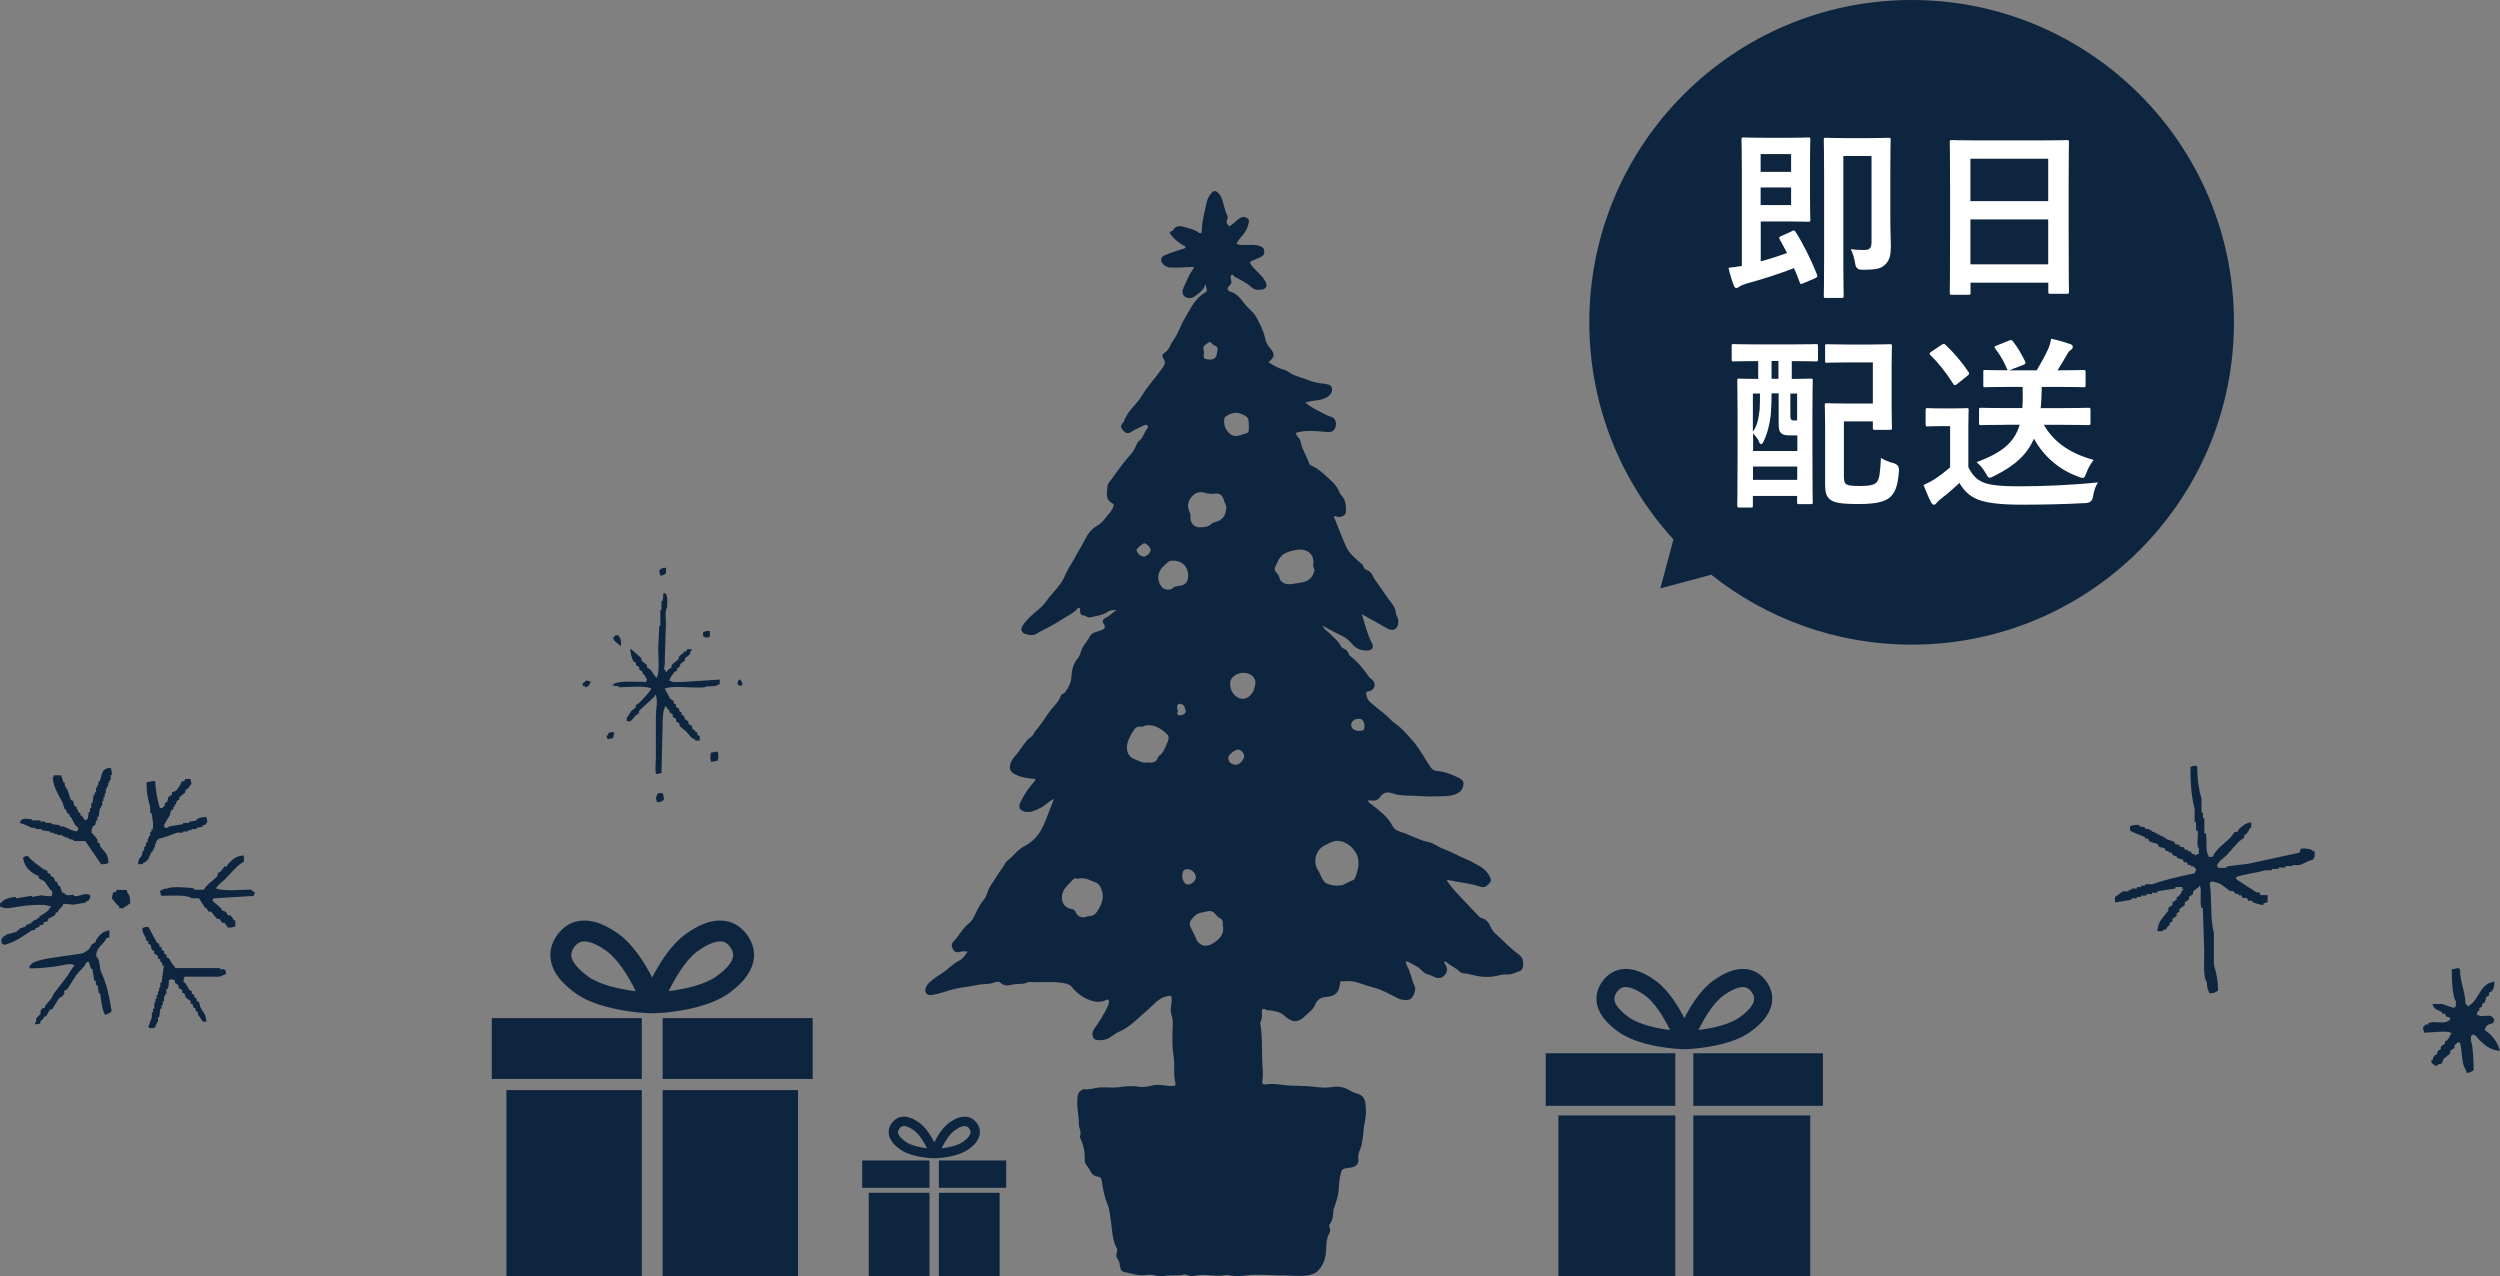 <?xml version="1.0" encoding="UTF-8"?><svg id="_レイヤー_2" xmlns="http://www.w3.org/2000/svg" viewBox="0 0 228.81 116.82"><rect x="0" y="0" width="228.81" height="116.82" fill="#808080" stroke="none"/><defs><style>.cls-1{fill:#fff;}.cls-2,.cls-3{fill:#0e2540;}.cls-3{fill-rule:evenodd;}</style></defs><g id="_テキスト"><g><g><path class="cls-3" d="M209.83,79.18h.63c.39-.13,.8-.42,1.26-.51,.08-.25-.02-.11,.13-.25v-.51h-.13c-.23-.24-.64-.27-1.13-.25-.04,.13-.08,.25-.13,.38-1.55,.34-3.11,.67-4.66,1.01-.67,.08-1.34,.17-2.02,.25v.13h-.76v-.13h-.13c.15-.53,.55-.68,.88-1.01,.38-.42,.76-.84,1.13-1.26,.17-.13,.34-.25,.5-.38v-.25h.13c.18-.22,.29-.3,.38-.63h.13v-.51c-.51,.06-.84,.35-1.13,.63-.04,.08-.08,.17-.13,.25h-.25l-.38,.51c-.56,.56-1.29,1-1.64,1.77h-.38v-.13c-.31-.34-.09-1.48-.25-2.02h-.13v-1.39h-.13v-.51h-.13v-1.26c-.24-.82-.4-1.84-.38-2.91-.14-.11-.02,.02-.13-.13-.3,.03-.31,.05-.5,.13,0,1.4,.07,2.68,.38,3.79v1.26h.13v.76h.13c.15,.53-.17,1.29,.13,1.64v.51h-.13c-.14,.14,0,.05-.25,.13v-.13h-.25c-.04-.08-.08-.17-.13-.25h-.25v-.13h-.25c-.04-.08-.08-.17-.13-.25h-.25l-.25-.25h-.25c-.04-.08-.08-.17-.13-.25-.25-.08-.5-.17-.76-.25v-.13h-.25v-.13h-.25v-.13h-.25v-.13h-.25v-.13h-.25v-.13h-.25v-.13h-.38v-.13c-.37-.15-.34,.06-.63-.25-.36,0-.54,.04-.76,.13v.38c.08,.15,1.15,.5,1.39,.63v.13h.25c.04,.08,.08,.17,.13,.25,.25,.08,.5,.17,.76,.25,.04,.08,.08,.17,.13,.25,.17,.04,.34,.08,.5,.13,.04,.08,.08,.17,.13,.25h.25v.13h.25c.04,.08,.08,.17,.13,.25,.13,.04,.25,.08,.38,.13v.13l.5,.13c.04,.08,.08,.17,.13,.25h.25c.04,.08,.08,.17,.13,.25h.25v.13h.25c.07,.05,.09,.17,.25,.25l-.13,.38c-1.34,.27-2.73,.61-3.91,1.01h-.63v.13h-.38v.13h-.38v.13h-.5v.13h-.25v.13h-.5c-.24,.1-.51,.38-.76,.51v.51c.5-.08,1.01-.17,1.51-.25v-.13h.5v-.13h.38v-.13h.5v-.13h.5v-.13h.5v-.13c.55-.08,1.09-.17,1.64-.25v-.13h.63v.13c.08,.16,.15-.05,.13,.13h-.13c-.09,.33-.2,.41-.38,.63h-.13v.25c-.13,.08-.25,.17-.38,.25v.25c-.13,.08-.25,.17-.38,.25v.25c-.39,.58-.97,.94-1.01,1.9h.5v-.13h.25c.08-.13,.17-.25,.25-.38h.13v-.25c.08-.04,.17-.08,.25-.13v-.25c.13-.08,.25-.17,.38-.25v-.25c.08-.04,.17-.08,.25-.13v-.25c.17-.13,.34-.25,.5-.38v-.25c.13-.08,.25-.17,.38-.25v-.25c.13-.08,.25-.17,.38-.25v-.25l.5-.38c.11-.14-.02-.02,.13-.13,.18,.51-.05,1.38,.13,2.02h.13c.04,1.35,.08,2.7,.13,4.04,0,.82-.12,2.36,.25,2.78,0,.57,.08,.69,.25,1.01,.54-.03,.43-.08,.76-.25,0-1.01-.16-1.63-.38-2.4v-2.91c-.36-1.27-.15-3.18-.38-4.55,.14-.11,.02,.02,.13-.13,.94,.08,1.17,.51,1.76,.88h.25l.25,.25h.25v.13h.25c.04,.08,.08,.17,.13,.25h.38c.04,.08,.08,.17,.13,.25h.38v.13c.1,.05,.9,.31,1.01,.25v-.13c.13-.04,.25-.08,.38-.13v-.63h-.63c-.04-.08-.08-.17-.13-.25h-.25c-.59-.38-1.18-.76-1.76-1.14-.14-.14-.05,0-.13-.25,.74-.31,1.85-.38,2.65-.63h.63v-.13h.63v-.13h.63v-.13h.63v-.13Z"/><path class="cls-3" d="M224.15,93.38c-.46,.42-1.26,.01-1.89,.25v.13h-.25c-.06,.03-.1,.18-.25,.25,.03,.3,.05,.31,.13,.51,.6-.02,2.16-.21,2.39,0,.08,.16,.15-.05,.13,.13h-.13c-.09,.33-.2,.41-.38,.63h-.13v.25c-.13,.08-.25,.17-.38,.25v.25c-.08,.04-.17,.08-.25,.13-.04,.13-.08,.25-.13,.38h-.13c-.15,.19-.18,.22-.25,.51h-.13c.08,.3,.04,.24,.25,.38,.14,.14,0,.05,.25,.13,.21-.24,.32-.12,.5-.25,.04-.13,.08-.25,.13-.38,.21-.17,.42-.34,.63-.51v-.25c.13-.08,.25-.17,.38-.25v-.25c.05-.08,.17-.09,.25-.25h.25c.22,.59,.13,1.99,.5,2.4,.04,.13,.08,.25,.13,.38,.41-.05,.37-.11,.63-.25,0-.51-.07-2.46-.25-2.65v-.51h.13v-.13c.45,.13,.36,.24,.63,.51,.46,.46,1.03,.97,1.89,1.01-.16-.77-.79-1.55-1.39-1.9,.1-.42,.32-.55,.76-.63l.13-.38c-.09-.05-.25-.25-.25-.25-.42-.19-.96,.13-1.26-.13h-.13c.04-.13,.08-.25,.13-.38h.13v-.25c.08-.04,.17-.08,.25-.13v-.25c.08-.04,.17-.08,.25-.13l.13-.51c.08-.04,.17-.08,.25-.13v-.25c.08-.04,.17-.08,.25-.13,.19-.23,.24-.46,.25-.88-1.33,.14-1.37,1.59-2.27,2.15-.11,.14,.02,.02-.13,.13-.1-.16-.09-.15-.25-.25-.03-1.28-.5-1.9-.5-3.16-.14-.11-.02,.02-.13-.13-.21,.04-.42,.08-.63,.13,0,.79,.06,2.55,.38,2.91v.51h-.13v.13c-.38-.13-.76-.25-1.13-.38h-.88c.14,.53,.47,.51,.88,.76v.13h.25c.04,.08,.08,.17,.13,.25,.13,.04,.25,.08,.38,.13-.08,.25,.02,.11-.13,.25Z"/></g><g><path class="cls-2" d="M174.96,0c-16.29,0-29.5,13.21-29.5,29.5,0,7.65,2.92,14.63,7.7,19.87l-1.2,4.48,4.66-1.25c5.04,4,11.41,6.4,18.34,6.4,16.29,0,29.5-13.21,29.5-29.5S191.26,0,174.96,0Z"/><g><path class="cls-1" d="M163.98,21.15c.19-.08,.25-.08,.36,.07,.71,1.12,1.43,2.57,1.96,3.91,.07,.17,.03,.24-.19,.34l-1.07,.46c-.22,.1-.25,.1-.32-.08-.15-.44-.34-.88-.53-1.31-1.31,.51-2.82,1-4.4,1.43-.27,.08-.46,.17-.61,.27-.08,.07-.15,.12-.27,.12-.1,0-.15-.07-.22-.22-.14-.36-.37-1.05-.49-1.63,.43-.05,.82-.1,1.22-.17V15.59c0-1.78-.03-2.7-.03-2.82,0-.17,.02-.19,.2-.19,.1,0,.71,.03,1.95,.03h2.28c1.09,0,1.58-.03,1.68-.03,.17,0,.19,.02,.19,.19,0,.1-.03,.71-.03,1.96v3.42c0,1.26,.03,1.85,.03,1.96,0,.17-.02,.19-.19,.19-.1,0-.59-.03-1.68-.03h-2.67v3.65c.82-.22,1.63-.48,2.41-.76-.22-.44-.46-.85-.68-1.26-.08-.15-.07-.2,.14-.29l.97-.44Zm-2.84-7.05v1.63h2.79v-1.63h-2.79Zm2.79,3.06h-2.79v1.61h2.79v-1.61Zm9.08,2.7c0,1.41,.05,2.14,.05,2.67,0,.73-.1,1.24-.44,1.6-.41,.43-.73,.56-2.23,.56q-.51,0-.59-.53c-.08-.53-.25-1.07-.41-1.36,.44,.07,.8,.08,1.22,.08,.49,0,.68-.15,.68-.73v-7.87h-2.58v9.84c0,1.89,.03,2.86,.03,2.96,0,.17-.05,.19-.19,.19h-1.44c-.17,0-.19-.02-.19-.19,0-.12,.03-1.19,.03-3.38v-7.48c0-2.19-.03-3.3-.03-3.42,0-.17,.02-.19,.19-.19,.12,0,.54,.03,1.82,.03h2.12c1.26,0,1.7-.03,1.8-.03,.17,0,.19,.02,.19,.19,0,.1-.03,1-.03,2.74v4.32Z"/><path class="cls-1" d="M178.64,26.98c-.17,0-.19-.02-.19-.19,0-.12,.03-1.12,.03-6.05v-3.28c0-3.3-.03-4.33-.03-4.44,0-.19,.02-.2,.19-.2,.12,0,.7,.03,2.35,.03h5.83c1.65,0,2.24-.03,2.35-.03,.17,0,.19,.02,.19,.2,0,.1-.03,1.14-.03,3.93v3.77c0,4.88,.03,5.88,.03,5.98,0,.17-.02,.19-.19,.19h-1.51c-.17,0-.19-.02-.19-.19v-.83h-7.12v.92c0,.17-.02,.19-.19,.19h-1.51Zm1.7-8.57h7.12v-3.88h-7.12v3.88Zm7.12,5.78v-4.11h-7.12v4.11h7.12Z"/><path class="cls-1" d="M160.73,33.05c-1.48,0-1.97,.03-2.07,.03-.15,0-.17-.02-.17-.19v-1.21c0-.17,.02-.19,.17-.19,.1,0,.59,.03,2.07,.03h3.4c1.46,0,1.97-.03,2.07-.03,.17,0,.19,.02,.19,.19v1.21c0,.17-.02,.19-.19,.19-.1,0-.61-.03-2.07-.03h-.14v1.63c1.19,0,1.62-.03,1.73-.03,.17,0,.19,.02,.19,.17,0,.1-.03,.88-.03,3.21v3.16c0,3.89,.03,4.66,.03,4.76,0,.17-.02,.19-.19,.19h-1.04c-.19,0-.2-.02-.2-.19v-.56h-4.05v.87c0,.17-.02,.19-.17,.19h-1.07c-.17,0-.19-.02-.19-.19,0-.12,.03-.88,.03-4.88v-2.89c0-2.77-.03-3.57-.03-3.67,0-.15,.02-.17,.19-.17,.08,0,.54,.03,1.73,.03v-1.63h-.2Zm1.41,2.97c0,.63-.02,1.34-.07,1.9-.1,.92-.32,1.82-.71,2.58-.05,.1-.12,.15-.17,.15-.07,0-.14-.07-.2-.22-.12-.29-.34-.58-.54-.75v1.6h4.05v-1.43h-.63c-.48,0-.68-.05-.83-.19-.2-.17-.25-.39-.25-.97v-2.69h-.63Zm-1.7,3.48c.37-.56,.49-.99,.61-2.02,.03-.41,.03-.95,.03-1.46h-.65v3.48Zm4.05,4.42v-1.22h-4.05v1.22h4.05Zm-1.72-9.25v-1.63h-.63v1.63h.63Zm1.09,1.34v1.77c0,.39,0,.49,.05,.58,.05,.1,.15,.12,.32,.12h.25v-2.46h-.63Zm3.18-4.32c0-.17,.02-.19,.19-.19,.1,0,.51,.03,1.77,.03h2.18c1.26,0,1.68-.03,1.78-.03,.19,0,.2,.02,.2,.19,0,.1-.03,.61-.03,1.82v3.82c0,1.21,.03,1.72,.03,1.82,0,.17-.02,.19-.2,.19h-1.36c-.17,0-.19-.02-.19-.19v-.58h-2.65v4.93c0,.39,.02,.63,.15,.76,.17,.17,.51,.22,1.27,.22,.82,0,1.33-.07,1.58-.34,.25-.29,.32-.85,.39-2.23,.32,.2,.73,.37,1.16,.48q.53,.15,.49,.68c-.1,1.55-.42,2.07-.83,2.45-.44,.39-1.26,.61-2.86,.61s-2.29-.12-2.65-.44c-.31-.29-.42-.61-.42-1.36v-5.29c0-1.22-.03-1.84-.03-1.94,0-.19,.02-.2,.2-.2,.1,0,.59,.03,1.62,.03h2.58v-3.76h-2.41c-1.26,0-1.67,.03-1.77,.03-.17,0-.19-.02-.19-.17v-1.36Z"/><path class="cls-1" d="M180.15,42.76c.36,.7,.71,1.12,1.41,1.41,.6,.24,1.67,.34,3.15,.34,2.19,0,4.78-.1,7.31-.36-.24,.34-.39,.83-.46,1.31q-.08,.54-.63,.58c-2.16,.12-4.18,.15-5.95,.15s-3.16-.14-3.98-.48c-.78-.32-1.24-.8-1.67-1.51-.53,.51-1.12,1.02-1.75,1.5-.17,.14-.27,.24-.34,.34-.08,.12-.15,.15-.25,.15-.07,0-.17-.07-.24-.2-.24-.44-.46-.99-.7-1.6,.42-.2,.68-.32,1-.53,.49-.31,.99-.7,1.43-1.09v-3.77h-.8c-.92,0-1.16,.03-1.24,.03-.19,0-.2-.02-.2-.2v-1.29c0-.17,.02-.19,.2-.19,.08,0,.32,.03,1.24,.03h1.04c.9,0,1.17-.03,1.27-.03,.17,0,.19,.02,.19,.19,0,.1-.03,.58-.03,1.61v3.6Zm-2.46-11.19c.17-.12,.22-.14,.36-.02,.75,.7,1.48,1.55,2.12,2.5,.08,.14,.08,.2-.1,.34l-.95,.76c-.1,.07-.15,.1-.2,.1-.07,0-.1-.03-.15-.12-.65-1.02-1.36-1.92-2.09-2.63-.12-.14-.1-.19,.08-.31l.94-.63Zm5.92,7.31c-1.65,0-2.19,.03-2.29,.03-.17,0-.19-.02-.19-.19v-1.21c0-.17,.02-.19,.19-.19,.1,0,.65,.03,2.29,.03h1.48c.05-.56,.05-1.21,.03-1.94h-1.19c-1.58,0-2.14,.03-2.24,.03-.17,0-.17-.02-.17-.19v-1.19c0-.19,0-.2,.17-.2,.1,0,.61,.03,2.06,.03-.36-.82-.65-1.36-1.14-1.99-.12-.15-.07-.2,.12-.27l1.14-.46c.22-.08,.24-.08,.36,.07,.46,.59,.76,1.12,1.12,1.84,.07,.17,.03,.24-.19,.32l-1.27,.49h2.52c.42-.71,.78-1.36,1.04-1.94,.12-.25,.2-.54,.29-.95,.65,.14,1.21,.31,1.75,.49,.14,.05,.22,.14,.22,.24,0,.14-.07,.22-.2,.31-.15,.1-.24,.24-.32,.39-.31,.54-.58,1-.88,1.46h.14c1.6,0,2.14-.03,2.24-.03,.17,0,.19,.02,.19,.2v1.19c0,.17-.02,.19-.19,.19-.1,0-.65-.03-2.24-.03h-1.58c-.02,.71-.03,1.36-.1,1.94h2.06c1.65,0,2.21-.03,2.31-.03,.17,0,.19,.02,.19,.19v1.21c0,.17-.02,.19-.19,.19-.1,0-.66-.03-2.31-.03h-1.77c.82,1.43,2.21,2.58,4.56,3.21-.22,.29-.48,.68-.66,1.17-.12,.34-.19,.48-.34,.48-.08,0-.2-.03-.37-.1-1.94-.7-3.26-1.99-4.1-3.49-.63,1.46-1.75,2.48-3.65,3.42-.2,.1-.31,.15-.41,.15-.14,0-.19-.14-.36-.43-.24-.42-.53-.73-.82-.99,2.24-.85,3.43-1.72,3.94-3.43h-1.21Z"/></g></g><g><g><rect class="cls-2" x="142.63" y="102.09" width="10.7" height="14.73"/><rect class="cls-2" x="154.98" y="102.09" width="10.7" height="14.73"/><polygon class="cls-2" points="141.47 101.21 141.75 101.21 142.19 101.21 142.63 101.21 153.33 101.21 153.33 98.8 153.33 98.36 153.33 97.92 153.33 96.4 141.47 96.4 141.47 101.21"/><polygon class="cls-2" points="154.98 96.4 154.98 97.92 154.98 98.36 154.98 98.8 154.98 101.21 165.68 101.21 166.12 101.21 166.56 101.21 166.84 101.21 166.84 96.4 154.98 96.4"/><path class="cls-2" d="M155.22,95.96c.67-.07,1.58-.19,2.51-.44,.87-.23,1.76-.57,2.45-1.07,1.05-.75,1.68-1.51,1.92-2.33,.23-.78,.08-1.57-.43-2.29-.54-.75-1.28-1.15-2.15-1.15-.82,0-1.7,.35-2.7,1.06-1.15,.82-2.07,2.28-2.66,3.44-.6-1.16-1.51-2.62-2.66-3.44-1-.71-1.88-1.06-2.7-1.06-.87,0-1.61,.4-2.15,1.15-.51,.71-.66,1.51-.43,2.29,.24,.82,.87,1.58,1.92,2.33,.69,.49,1.58,.83,2.45,1.07,.92,.24,1.83,.37,2.51,.44,.09,0,.16,.01,.24,.02,.46,.04,.77,.05,.81,.05h.03s.35,0,.81-.05c.08,0,.16-.01,.24-.02Zm2.55-4.87c.87-.62,1.43-.75,1.74-.75,.22,0,.52,.05,.81,.46,.28,.39,.24,.68,.19,.86-.09,.3-.39,.8-1.29,1.45-.95,.68-2.55,1.01-3.77,1.16,.54-1.1,1.37-2.51,2.32-3.18Zm-8.69,2.02c-.91-.65-1.2-1.15-1.29-1.45-.05-.18-.09-.47,.19-.86,.29-.41,.58-.46,.81-.46,.31,0,.87,.13,1.74,.75,.95,.68,1.78,2.08,2.32,3.18-1.22-.15-2.82-.49-3.76-1.16Z"/></g><g><rect class="cls-2" x="46.35" y="99.77" width="12.39" height="17.06"/><rect class="cls-2" x="60.65" y="99.77" width="12.39" height="17.06"/><polygon class="cls-2" points="45.01 98.75 45.33 98.75 45.84 98.75 46.35 98.75 58.74 98.75 58.74 95.96 58.74 95.45 58.74 94.94 58.74 93.18 45.01 93.18 45.01 98.75"/><polygon class="cls-2" points="60.65 93.18 60.65 94.94 60.65 95.45 60.65 95.96 60.65 98.75 73.04 98.75 73.55 98.75 74.06 98.75 74.38 98.75 74.38 93.18 60.65 93.18"/><path class="cls-2" d="M60.93,92.67c.78-.08,1.83-.22,2.9-.51,1.01-.27,2.03-.66,2.84-1.23,1.22-.87,1.94-1.75,2.22-2.7,.27-.91,.09-1.82-.5-2.65-.62-.87-1.48-1.33-2.49-1.33-.95,0-1.97,.4-3.13,1.23-1.33,.95-2.39,2.64-3.08,3.98-.69-1.34-1.75-3.03-3.08-3.98-1.16-.83-2.18-1.23-3.13-1.23-1,0-1.86,.46-2.49,1.33-.59,.83-.76,1.74-.5,2.65,.28,.95,1,1.83,2.22,2.7,.8,.57,1.83,.96,2.84,1.23,1.07,.28,2.12,.43,2.9,.51,.1,0,.19,.02,.28,.02,.53,.04,.89,.05,.94,.05h.04s.41-.01,.94-.05c.09,0,.18-.01,.28-.02Zm2.96-5.64c1.01-.72,1.65-.87,2.02-.87,.26,0,.6,.06,.93,.53,.32,.46,.28,.79,.22,1-.1,.35-.45,.93-1.5,1.68-1.1,.78-2.95,1.17-4.36,1.34,.62-1.27,1.59-2.9,2.69-3.69Zm-10.06,2.34c-1.05-.75-1.39-1.33-1.5-1.68-.06-.21-.11-.54,.22-1,.34-.47,.68-.53,.93-.53,.36,0,1.01,.15,2.02,.87,1.09,.78,2.06,2.41,2.69,3.69-1.41-.17-3.26-.56-4.36-1.34Z"/></g><g><rect class="cls-2" x="79.51" y="109.17" width="5.56" height="7.65"/><rect class="cls-2" x="85.93" y="109.17" width="5.56" height="7.65"/><polygon class="cls-2" points="78.91 108.71 79.06 108.71 79.28 108.71 79.51 108.71 85.07 108.71 85.07 107.46 85.07 107.23 85.07 107 85.07 106.21 78.91 106.21 78.91 108.71"/><polygon class="cls-2" points="85.93 106.21 85.93 107 85.93 107.23 85.93 107.46 85.93 108.71 91.49 108.71 91.72 108.71 91.95 108.71 92.09 108.71 92.09 106.21 85.93 106.21"/><path class="cls-2" d="M86.06,105.98c.35-.03,.82-.1,1.3-.23,.45-.12,.91-.3,1.27-.55,.55-.39,.87-.79,1-1.21,.12-.41,.04-.82-.22-1.19-.28-.39-.67-.6-1.12-.6-.43,0-.88,.18-1.4,.55-.6,.43-1.07,1.18-1.38,1.79-.31-.6-.78-1.36-1.38-1.79-.52-.37-.98-.55-1.4-.55-.45,0-.84,.21-1.12,.6-.27,.37-.34,.78-.22,1.19,.12,.42,.45,.82,1,1.21,.36,.26,.82,.43,1.27,.55,.48,.13,.95,.19,1.3,.23,.05,0,.09,0,.13,.01,.24,.02,.4,.02,.42,.02h.02s.18,0,.42-.02c.04,0,.08,0,.13-.01Zm1.33-2.53c.45-.32,.74-.39,.9-.39,.12,0,.27,.03,.42,.24,.15,.2,.13,.35,.1,.45-.05,.16-.2,.42-.67,.75-.49,.35-1.32,.53-1.96,.6,.28-.57,.71-1.3,1.21-1.65Zm-4.51,1.05c-.47-.34-.63-.6-.67-.75-.03-.09-.05-.24,.1-.45,.15-.21,.3-.24,.42-.24,.16,0,.45,.07,.91,.39,.49,.35,.93,1.08,1.21,1.65-.63-.08-1.46-.25-1.96-.6Z"/></g><path class="cls-2" d="M88.51,87.08c-.26-.02-.46-.02-.66,.04-.24,.08-.47,.03-.61-.2-.15-.24-.2-.52,.02-.74,.52-.53,.83-1.22,1.44-1.69,.34-.25,.5-.74,.71-1.14,.17-.32,.35-.67,.57-.92,.24-.27,.33-.56,.43-.86,.16-.46,.48-.81,.71-1.21,.25-.44,.58-.83,.84-1.26,.05-.08,.08-.17,.14-.23,.59-.47,1.03-1.11,1.73-1.47,.8-.41,1.34-1.1,1.7-1.92,.32-.74,.6-1.51,.93-2.36-.49,.21-.75,.58-1.13,.77-.49,.25-.98,.53-1.55,.39-.5-.12-.6-.44-.37-.9,.32-.64,.71-1.23,1.18-1.77,.08-.09,.19-.18,.17-.32-.7-.06-1.4-.12-2.02-.52-.34-.22-.35-.52-.27-.84,.09-.35,.31-.62,.56-.89,.26-.27,.43-.62,.68-.92,.2-.23,.35-.5,.63-.66,.25-.14,.3-.44,.47-.63,.54-.58,.91-1.28,1.4-1.9,.31-.38,.72-.73,.87-1.24,.06-.2,.32-.19,.43-.36,.27-.4,.51-.82,.54-1.31,.04-.65,.15-1.25,.59-1.77,.13-.16,.23-.4,.29-.61,.15-.55,.58-.92,.82-1.41,.17-.36,.61-.38,.94-.51,.33-.13,.6-.21,.31-.65-.14-.21-.05-.43,.2-.53,.36-.14,.58-.46,.97-.69-.39-.07-.67,.05-.89,.2-.46,.3-.98,.31-1.48,.45-.25,.07-.41-.17-.65-.18-.33-.02-.28-.3-.3-.52,0-.06,0-.14-.07-.16-.07-.02-.13,0-.17,.06-.33,.4-.81,.61-1.23,.88-.48,.31-.98,.59-1.48,.87-.32,.18-.66,.3-.96,.51-.34,.24-.74,.18-1.1,.06-.35-.12-.46-.42-.26-.73,.19-.31,.43-.57,.7-.84,.47-.47,1.06-.82,1.45-1.39,.31-.46,.71-.85,1.06-1.29,.29-.36,.55-.75,.73-1.19,.23-.56,.6-1.05,.88-1.58,.31-.6,.68-1.16,.98-1.76,.25-.5,.62-.9,1.08-1.15,.39-.21,.6-.54,.84-.84,.22-.27,.49-.52,.59-.88,.03-.09,.11-.21-.02-.27-.76-.35-.55-1.04-.51-1.62,.02-.26,.31-.52,.48-.77,.3-.43,.62-.86,.93-1.27,.42-.57,1.01-1.05,1.25-1.75,.03-.09,.07-.21,.15-.26,.43-.3,.52-.82,.82-1.2,.06-.08,.14-.17,.04-.27-.08-.09-.19-.1-.28-.06-.41,.2-.83,.38-1.2,.62-.33,.21-.54,.12-.76-.12-.21-.23-.28-.46-.02-.7,.03-.03,.07-.05,.08-.08,.3-1.01,1.2-1.6,1.7-2.46,.46-.8,1.1-1.45,1.62-2.19,.29-.41,.67-.71,.26-1.25-.09-.12-.02-.34,.12-.41,.47-.27,.56-.8,.85-1.19,.43-.58,.63-1.3,1-1.92,.53-.89,.94-1.88,1.92-2.44,.28-.16,.03-.51,.01-.79-.12,.58-.58,.83-.98,1.15-.25,.2-.66,.22-.92,.02-.24-.18-.25-.51-.1-.84,.18-.4,.37-.79,.55-1.18,.11-.24,.34-.41,.39-.69-.74,0-1.47,.1-2.2,.05-.33-.02-.74-.31-.79-.62-.06-.39,.29-.49,.54-.59,.46-.19,.93-.32,1.4-.48,.1-.04,.26-.03,.27-.17,.01-.12-.14-.14-.22-.18-.43-.24-.78-.56-1.09-.94-.12-.16-.19-.29,.08-.36,.02,0,.06,0,.07-.02,.3-.6,.83-.42,1.25-.29,.35,.11,.74,.18,1.04,.4,.24,.17,.36,.2,.37-.15,.01-.88,.28-1.72,.45-2.57,.06-.3,.23-.59,.43-.84,.2-.25,.4-.23,.61-.03,.39,.38,.44,.91,.6,1.39,.07,.2,.09,.42,.21,.61,.11,.17,.08,.36,0,.55-.09,.2,.07,.36,.17,.47,.1,.11,.21-.07,.31-.13,.28-.16,.46-.44,.75-.59,.26-.13,.5-.11,.7,.09,.19,.19,.05,.38,0,.6-.15,.68-.74,1.06-1.05,1.66,.22,.16,.5,.13,.77,.13,.45,0,.9-.06,1.35,.09,.24,.08,.41,.2,.42,.47,.02,.28-.11,.46-.36,.56-.27,.11-.54,.23-.81,.35-.16,.07-.17,.13-.05,.31,.38,.57,.99,.94,1.32,1.56,.21,.4,.13,.66-.33,.74-.37,.06-.67,.05-1-.26-.38-.36-.9-.58-1.37-.86-.02-.01-.04-.03-.07-.03-.13-.03-.18-.3-.32-.19-.14,.1-.08,.31-.04,.47,.06,.23,0,.39-.18,.54-.25,.21-.14,.44,.08,.51,.59,.17,.94,.61,1.27,1.05,.35,.47,.85,.79,1.14,1.31,.33,.61,.64,1.21,.79,1.89,.07,.32,.19,.62,.4,.86,.53,.61,.53,.84-.09,1.36,.45,.29,.92,.56,1.42,.69,.28,.07,.47,.25,.69,.37,.55,.29,1.15,.41,1.72,.64,.43,.18,.93,.23,1.4,.29,.28,.04,.51,.09,.58,.39,.08,.33-.14,.61-.37,.77-.62,.44-1.37,.28-2.06,.55,.43,.34,.87,.61,1.34,.83,.33,.16,.63,.37,1,.46,.39,.1,.54,.5,.42,.93-.12,.39-.38,.51-.8,.47-.89-.09-1.79-.19-2.68,.03-.25,.06-.1,.19-.06,.28,.1,.19,.3,.3,.34,.54,.12,.71,.54,1.31,.77,1.98,.04,.13,.14,.21,.26,.26,.42,.19,.8,.47,1.13,.78,.54,.5,1.16,.94,1.42,1.69,.04,.13,.16,.23,.25,.34,.33,.42,.34,.92,.32,1.42-.02,.32-.42,.52-.81,.43-.08-.02-.17-.12-.24-.04-.09,.09,.01,.19,.05,.28,.34,.83,.65,1.67,1.01,2.49,.29,.63,.83,1.06,1.34,1.51,.1,.09,.21,.16,.24,.28,.05,.22,.21,.32,.41,.4,.41,.17,.49,.63,.73,.95,.42,.55,.78,1.14,1.19,1.69,.28,.37,.61,.73,.65,1.24,.01,.16,.1,.29,.16,.43,.14,.3,.06,.83-.16,1-.29,.22-.57,.12-.85-.04-.73-.42-1.47-.82-2.26-1.27,.29,.94,.49,1.84,.93,2.66,.19,.34,.04,.62-.34,.66-.56,.05-1.09-.12-1.44-.55-.27-.34-.61-.61-.96-.78-.59-.28-1.16-.59-1.8-.94,.15,.35,.43,.47,.62,.67,.37,.39,.83,.7,1.08,1.21,.05,.09,.15,.18,.25,.22,.24,.09,.38,.25,.46,.48,.03,.07,.06,.15,.12,.19,.7,.52,1.23,1.2,1.73,1.91,.08,.11,.21,.18,.31,.28,.33,.31,.26,.79-.13,.99-.15,.08-.46,.04-.43,.23,.04,.26,.07,.55,.3,.76,.42,.39,.87,.73,1.32,1.09,.38,.3,.69,.7,1.1,.98,.64,.45,1.12,1.06,1.63,1.64,.6,.7,1,1.52,1.52,2.27,.13,.19,.3,.36,.55,.38,.75,.05,1.43,.32,2.09,.65,.23,.12,.41,.27,.39,.55-.02,.3-.12,.57-.39,.75-.52,.36-1.13,.35-1.72,.37-.63,.02-1.27,.03-1.89-.02-.82-.07-1.65,.03-2.46-.24-.37-.12-.76-.2-1.11,.25-.36,.47-.48,.43-1.14,.37-.03,.18,.1,.23,.21,.31,.74,.6,1.54,1.15,1.99,2.01,.26,.51,.74,.55,1.16,.71,.31,.12,.61,.26,.91,.38,.39,.16,.78,.33,1.19,.4,.51,.09,.88,.44,1.34,.61,.75,.28,1.46,.69,2.21,1,.42,.17,.81,.4,1.19,.62,.44,.25,.81,.64,1,1.14,.11,.3-.17,.46-.34,.63-.19,.19-.43,.17-.68,.08-.93-.31-1.91-.36-2.86-.59-.03,0-.07,.02-.15,.04,.26,.33,.49,.66,.76,.96,.71,.77,1.43,1.53,2.16,2.29,.08,.08,.18,.17,.28,.19,.45,.11,.66,.43,.83,.82,.21,.47,.63,.77,.98,1.11,.5,.49,1.01,.98,1.58,1.39,.4,.3,.44,.65,.41,1.07-.02,.22-.13,.42-.33,.48-.37,.11-.72,.33-1.13,.3-.26-.02-.51,.01-.76,.08-.9,.24-1.78,.15-2.66-.1-.16-.05-.33-.05-.49-.08-.15-.02-.31-.04-.42-.16-.36-.36-.85-.52-1.22-.87-.04-.04-.11-.06-.18-.09-.06,.17,.06,.26,.11,.36,.18,.35,.15,.66-.12,.95-.23,.25-.63,.31-.95,.13-.21-.12-.44-.19-.67-.27-.36-.11-.54-.48-.87-.66-.33-.17-.64-.39-1.01-.51-.07,.2,.04,.35,.11,.48,.31,.59,.39,1.25,.68,1.84,.13,.27-.1,.9-.36,1.11-.24,.2-.81,.15-1.2-.04-.72-.35-1.43-.78-2.2-.97-.7-.17-1.36-.5-2.07-.59-.29-.04-.58,.05-.87,0-.12-.02-.13,.12-.15,.23-.11,.84-.43,1.15-1.29,1.22-.47,.04-.79,.22-.98,.7-.17,.43-.58,.7-.9,1.02-.69,.69-1.25,.63-1.98-.06-.32-.3-.8-.36-1.23-.44-.11-.02-.25,.01-.34-.04-.36-.19-.46-.07-.43,.31,.02,.26,.03,.54-.13,.78-.02,.03-.03,.08-.02,.11,.21,1.22,.14,2.46,.19,3.7,.02,.55,.11,1.08,0,1.63-.04,.22,.08,.32,.29,.29,.5-.07,1.01-.04,1.48,.03,.79,.12,1.58,.08,2.37,.13,.73,.04,1.46,.22,2.23,.08,.54-.1,1.15,0,1.67,.33,.21,.13,.43,.21,.67,.28,.43,.12,.66,.39,.72,.84,.09,.62,.08,1.23-.07,1.85-.1,.42-.09,.88-.16,1.32-.06,.39-.1,.78-.27,1.15-.11,.25-.19,.5-.14,.81,.07,.39-.18,.68-.58,.77-.06,.01-.12,.03-.19,.03-.8,.1-.76,.11-.92,.9-.1,.49-.07,.98-.15,1.47-.07,.43-.23,.84-.36,1.26-.03,.1-.09,.19-.09,.29-.01,.46-.04,.91-.35,1.29-.06,.08-.01,.2,.02,.3,.05,.18,.06,.36-.04,.52-.24,.4-.27,.84-.28,1.29-.02,.78-.16,1.51-.74,2.1-.29,.3-.67,.39-1.03,.44-.69,.1-1.39,0-2.08,0-1.16,.02-2.32-.16-3.49,0-.51,.07-1.04,.1-1.56-.02-.12-.03-.26-.03-.38,0-.89,.18-1.8-.18-2.69,.04-.25,.06-.53,.04-.79-.07-.06-.02-.13-.06-.18-.05-.63,.17-1.29,.03-1.92,.16-.25,.05-.47,.04-.71-.04-.33-.11-.69-.09-1.03-.05-.66,.07-1.26-.16-1.88-.28-.32-.06-.38-.36-.41-.62-.03-.21-.07-.4-.2-.57-.13-.18-.15-.38-.08-.58,.04-.14,.08-.29,0-.41-.43-.77-.4-1.64-.54-2.48-.09-.52-.1-1.07-.31-1.55-.31-.71-.41-1.46-.54-2.21-.03-.17-.09-.28-.28-.3-.38-.03-.62-.24-.78-.58-.09-.19-.24-.36-.36-.54-.09-.13-.12-.27-.12-.43,.02-.67-.09-1.32-.39-1.93-.03-.07-.08-.16-.06-.21,.2-.4-.1-.76-.09-1.13,.01-.72-.18-1.41-.14-2.14,.02-.43,0-.77,.43-.98,.06-.03,.12-.09,.17-.08,.48,.09,.94-.11,1.4-.15,.59-.05,1.18,.05,1.75-.02,.63-.09,1.23-.16,1.89-.05,.41,.07,.89-.03,1.31-.13,.55-.13,1.05,.06,1.58,.06,.4,0,.52,.02,.43-.36-.18-.79-.02-1.58-.15-2.38-.12-.74-.12-1.54-.1-2.31,.02-.49,.09-.99-.1-1.49-.15-.41,.02-.88,.03-1.32,0-.39-.03-.43-.41-.36-.84,.16-1.29,.86-1.89,1.35-.78,.64-1.45,1.42-2.4,1.85-.32,.14-.62,.34-.91,.55-.3,.21-.62,.28-.97,.28-.25,0-.5,0-.62-.27-.11-.26-.07-.52,.1-.76,.47-.67,.92-1.34,1.25-2.09,.02-.05,.06-.09,.06-.14,0-.15,.12-.32-.01-.43-.11-.09-.24,.04-.35,.08-.66,.23-1.25,.03-1.82-.27-.47-.25-.86-.59-1.2-1.02-.2-.25-.62-.31-.98-.36-.91-.13-1.83-.01-2.74-.06-.09,0-.2-.03-.26,0-.46,.27-.99,.11-1.48,.24-.35,.1-.75,.12-1.08-.2-.13-.13-.38-.05-.55,.01-.48,.18-.99,.1-1.47,.21-.75,.16-1.52,.21-2.27,.4-.62,.16-1.23,.41-1.86,.51-.21,.03-.44,.07-.6-.14-.15-.2-.1-.41,0-.62,.11-.24,.31-.39,.5-.56,.38-.34,.84-.56,1.24-.87,.41-.32,.78-.7,1.27-.94,.31-.15,.53-.46,.75-.8Zm33.98-6.05c.41,.07,.71-.21,1.06-.35,.21-.09,.43-.15,.51-.41,.2-.58,.38-1.15,.21-1.79-.2-.78-1.05-1.52-1.86-1.52-.45,0-.79,.24-1.17,.42-.83,.4-1.12,1.53-.6,2.28,.11,.16,.18,.34,.25,.51,.13,.31,.33,.64,.62,.73,.3,.09,.63,.2,.97,.15Zm-23.75-.62c-.13,.07-.37-.12-.53,.08-.32,.4-.76,.68-.95,1.21-.23,.66,.09,1.39,.77,1.48,.23,.03,.36,.13,.45,.35,.13,.35,.57,.52,.92,.38,.08-.03,.17-.06,.26-.06,.35,.02,.61-.2,.76-.43,.4-.64,.72-1.31,.35-2.1-.1-.22-.21-.44-.42-.52-.5-.19-.98-.51-1.61-.4Zm6.33-10.64c.43,.08,.79,0,.93-.49,0-.03,.04-.07,.07-.09,.39-.25,.53-.68,.7-1.06,.13-.29,.33-.66,.02-.95-.5-.47-1.06-.86-1.81-.8-.21,.01-.39,.17-.59,.13-.31-.06-.48,.11-.63,.33-.23,.35-.43,.7-.55,1.11-.2,.69,.04,1.3,.53,1.49,.43,.16,.83,.45,1.33,.34Zm15.12-18.16c.12-.86-.54-1.35-1.23-1.31-.4,.02-.75,.1-1.12,.24-.38,.14-.63,.36-.81,.69-.11,.2-.19,.42-.3,.61-.11,.2-.08,.39,.06,.53,.19,.19,.3,.41,.36,.66,.03,.11,.11,.16,.19,.23,.39,.32,.81,.2,1.24,.14,.68-.1,1.38-.15,1.65-.97,.04-.14,.12-.24,.04-.39-.08-.15-.1-.31-.08-.44Zm-7.97-5.02c.1-.28-.13-.51-.2-.79-.12-.48-.4-.7-.89-.62-.26,.04-.51,.02-.75-.05-.45-.15-.86-.12-1.2,.22-.41,.42-.6,.91-.31,1.49,.06,.11,.09,.23,.08,.37-.04,.74,.38,1.09,.94,1.05,.36-.02,.7-.03,.98-.31,.11-.11,.29-.15,.45-.2,.55-.16,.86-.55,.89-1.15Zm-.31,38.13c.03-.31,.02-.52-.19-.64-.21-.11-.37-.27-.51-.45-.17-.21-.4-.29-.65-.23-.46,.11-.94,.1-1.31,.52-.37,.4-.47,.56-.23,1.05,.14,.29,.3,.57,.42,.88,.25,.68,.88,.89,1.47,.55,.66-.38,1.18-.89,1.01-1.67Zm-3.17-31.91c.05-.94-.54-1.52-1.45-1.5-.38,0-.53,.29-.75,.47-.75,.63-.61,1.53-.15,2.01,.18,.19,.76,.25,.92,.06,.17-.2,.36-.19,.57-.22,.58-.07,.83-.32,.86-.82Zm5.15,8.77c-.61-.05-1.26,.38-1.3,.86-.06,.77,.42,1.44,1.07,1.51,.63,.06,1.16-.54,1.24-1.42,.05-.49-.4-.91-1.01-.95Zm.4-22.64c-.03-.22,.07-.63-.25-.84-.61-.4-1.19-.44-1.84,0-.12,.08-.15,.19-.16,.32-.03,.5,.1,.9,.49,1.25,.52,.47,1,.12,1.5,0,.36-.08,.25-.39,.27-.74Zm-3.61-6.03c.41,.03,.66-.17,.7-.59,.01-.1,.05-.2,.06-.3,.02-.15-.02-.28-.17-.35-.15-.07-.29-.14-.4-.28-.07-.09-.19-.11-.27-.04-.22,.19-.61,.3-.42,.73,.03,.08,.02,.18,0,.26-.04,.49-.02,.52,.49,.56Zm1.74,36.45c0,.4,.29,.64,.74,.63,.29,0,.72-.49,.71-.79,0-.26-.31-.6-.53-.6-.34,0-.93,.49-.92,.76Zm-4.21,10.83c0,.4,.25,.78,.53,.77,.32,0,.71-.37,.71-.65,0-.38-.36-.75-.73-.76-.39,0-.5,.14-.51,.63Zm16.22-13.3c.26,0,.46-.04,.45-.37,0-.48-.17-.73-.48-.74-.42,0-.73,.22-.73,.56,0,.35,.26,.55,.76,.55Zm-19.76-15.95c.28,0,.63-.33,.64-.61,0-.2-.36-.59-.56-.61-.15-.01-.73,.48-.73,.62,0,.25,.37,.6,.65,.6Zm3.28,13.47c-.47,.16-.03,.56-.19,.81-.08,.13,.08,.26,.2,.25,.18-.01,.4-.06,.51-.21,.14-.2-.02-.42-.09-.61-.06-.17-.24-.21-.43-.25Z"/></g><g><path class="cls-3" d="M60.96,52.48v-.52c-.44,.02-.35,.06-.62,.21,.01,.27,.04,.35,.1,.52,.33-.04,.3-.09,.51-.21Z"/><path class="cls-3" d="M56.64,62.9c.91,0,2.26-.17,2.98,.1-.28,.49-.74,.94-1.13,1.34-.1,.07-.21,.14-.31,.21v.21c-.14,.1-.27,.21-.41,.31-.17,.23-.2,.44-.41,.62v.31h.1c.25,.17,.52-.31,.72-.52,.1-.07,.21-.14,.31-.21v-.21c.48-.45,.96-.89,1.44-1.34v-.1h.1c.2,.56,0,1.25,0,1.86v3.71c0,.7-.09,1.14,0,1.65,.27-.01,.35-.04,.51-.1,.03-1.41,.07-2.82,.1-4.23,0-.47,.02-1.54,.21-1.75v-.1h.1c.07,.1,.14,.21,.21,.31h.1v.21c.1,.07,.21,.14,.31,.21v.21c.1,.07,.21,.14,.31,.21v.21c.1,.07,.21,.14,.31,.21v.21c.21,.17,.41,.34,.62,.52,.27,.27,.39,.61,.82,.72v.1h.41v-.41c-.07-.03-.14-.07-.21-.1v-.21c-.07-.03-.14-.07-.21-.1v-.1c-.07-.03-.14-.07-.21-.1-.03-.1-.07-.21-.1-.31-.1-.07-.21-.14-.31-.21v-.21c-.1-.07-.21-.14-.31-.21-.03-.1-.07-.21-.1-.31-.07-.03-.14-.07-.21-.1v-.21c-.07-.03-.14-.07-.21-.1v-.21c-.1-.07-.21-.14-.31-.21v-.21c-.07-.03-.14-.07-.21-.1v-.21c-.1-.07-.21-.14-.31-.21-.17-.31-.34-.62-.51-.93,.68-.25,1.91-.1,2.78-.1,.35,0,.84,.06,1.03-.1,.63,0,.86,0,1.23-.21v-.41c-1.1,.07-2.19,.14-3.29,.21-.38,0-1.03,.08-1.23-.1h-.1c.08-.32,.32-.61,.51-.83,.07-.03,.14-.07,.21-.1v-.21c.07-.03,.14-.07,.21-.1,.03-.1,.07-.21,.1-.31,.14-.1,.27-.21,.41-.31v-.21l.41-.31c.12-.17,0-.23,.21-.41v-.1h-.41c-.03,.07-.07,.14-.1,.21h-.21v.1c-.14,.1-.27,.21-.41,.31-.03,.1-.07,.21-.1,.31-.21,.17-.41,.34-.62,.52v.21c-.14,.1-.27,.21-.41,.31v.1h-.1c-.03-.07-.07-.14-.1-.21h-.1c.11-.27,.1-.72,.1-1.13,.03-1.03,.07-2.06,.1-3.09,0-.42-.11-1.21,.1-1.44,.01-.37,.08-1.04-.1-1.24-.12-.12,0-.04-.21-.1-.09,.24-.02,.45-.1,.72h-.1v.83h-.1v1.44h-.1c-.03,.69-.07,1.38-.1,2.06,0,.55,.13,2.3-.1,2.58v.1h-.1c-.17-.24-.34-.48-.51-.72-.1-.07-.21-.14-.31-.21v-.21c-.17-.14-.34-.28-.51-.41v-.21c-.31-.27-.62-.55-.93-.83h-.1c.02,.38,.15,.89,.31,1.13,.07,.03,.14,.07,.21,.1v.21c.1,.07,.21,.14,.31,.21v.21c.1,.07,.21,.14,.31,.21v.21h.1c.12,.15,.15,.18,.21,.41h.1c-.03,.1-.07,.21-.1,.31-.75-.01-2.63-.15-2.98,.21-.12,.09-.02-.01-.1,.1,.21,.03,.41,.07,.62,.1v.1Z"/><path class="cls-3" d="M64.56,58.36c.24-.02,.25-.04,.41-.1v-.52c-.29,0-.44,.04-.62,.1v.41c.21,.06,.09-.01,.21,.1Z"/><path class="cls-3" d="M56.74,59.08h.1c0-.41,0-.64-.21-.83v-.1h-.31c-.05,.1-.2,.19-.21,.21,.07,.36,.41,.49,.62,.72Z"/><path class="cls-3" d="M67.64,62.69c.12,.12,0,.04,.21,.1v-.1h.1c-.04-.35-.08-.38-.31-.52-.03,.09-.21,.32-.1,.52h.1Z"/><path class="cls-3" d="M53.55,62.9c.25,0,.46-.27,.51-.52l-.41-.1c-.08,.1-.13,.1-.21,.21h-.1v.31h.21v.1Z"/><path class="cls-3" d="M56.12,67.54c.03-.17,.07-.34,.1-.52-.43,0-.53-.04-.62,.31h-.1c.03,.1,.07,.21,.1,.31,.27-.01,.35-.04,.51-.1Z"/><path class="cls-3" d="M65.69,68.78c-.21,.03-.41,.07-.62,.1-.07,.4-.08,.42,0,.83,.29,0,.44-.04,.62-.1,.07-.4,.08-.42,0-.83Z"/><path class="cls-3" d="M60.65,72.59h-.41c-.18,.34-.28,.37-.1,.83,.44-.02,.35-.06,.62-.21,0-.29-.04-.44-.1-.62Z"/></g><g><path class="cls-3" d="M20.59,88.71h-.45v-.11h-4.12v-.11c-.29-.22-.35-.47-.56-.78-.07-.04-.15-.07-.22-.11v-.22c-.07-.04-.15-.07-.22-.11v-.22c-.07-.04-.15-.07-.22-.11v-.22c-.07-.04-.15-.07-.22-.11v-.22c-.07-.04-.15-.07-.22-.11-.26-.48-.52-.97-.78-1.45-.29,.01-.38,.04-.56,.11,.04,.55,.15,.56,.33,.89v.22c.07,.04,.15,.07,.22,.11v.22c.07,.04,.15,.07,.22,.11,.04,.15,.07,.3,.11,.45,.07,.04,.15,.07,.22,.11v.22c.11,.07,.22,.15,.33,.22v.22c.07,.04,.15,.07,.22,.11v.22h.11c.04,.11,.07,.22,.11,.34h.11c-.07,.52-.15,1.04-.22,1.56h-.11v.45h-.11v.34h-.11v.34h-.11v.34h-.11v.34h-.11v.56h-.11v.34h-.11v.45c-.11,.3-.22,.6-.33,.89,.13,.1,.02-.02,.11,.11,.24-.01,.45,.02,.56-.11v-.22h.11v-.22h.11v-.45h.11c.04-.26,.07-.52,.11-.78h.11v-.34h.11v-.34h.11v-.45h.11v-.22h.11v-.45h.11c.1-.23,.11-.44,.11-.78,.13-.1,.02,.02,.11-.11,.22,.03,.34-.01,.45,.11v.22c.11,.07,.22,.15,.33,.22v.22c.11,.07,.22,.15,.33,.22v.22c.07,.04,.15,.07,.22,.11,.04,.11,.07,.22,.11,.34,.15,.11,.3,.22,.45,.34v.22c.07,.04,.15,.07,.22,.11v.22c.07,.04,.15,.07,.22,.11v.22c.07,.04,.15,.07,.22,.11v.22c.12,.21,.33,.44,.45,.67h.33c-.04-.68-.32-.9-.56-1.34-.04-.15-.07-.3-.11-.45-.07-.04-.15-.07-.22-.11v-.22c-.07-.04-.15-.07-.22-.11v-.22c-.07-.04-.15-.07-.22-.11v-.22c-.07-.04-.15-.07-.22-.11-.2-.3-.26-.58-.56-.78,.03-.26,.05-.28,.11-.45h2.45c.35,0,.81,.06,1-.11,.11-.04,.22-.07,.33-.11v-.34h-.11v-.11Z"/><path class="cls-3" d="M9.79,85.85l.22-.04c0-.23,0-.45,0-.68-.7,.15-.9,.47-1.21,.88-.02,.08-.05,.16-.07,.24-.1,.06-.21,.11-.31,.17-.22,.28-.16,.47-.57,.66-.18,.22-.8,.25-1.19,.31-.9,.15-3.45,.38-3.81,.87-.16,.16-.14,.09-.16,.37,.86,0,1.74-.07,2.78-.24,.39-.07,.98-.24,1.23-.09,.14,.07,.01-.02,.13,.09-.3,.25-.42,.59-.64,.9-.43,.56-.87,1.13-1.3,1.69-.05,.12-.11,.24-.16,.37-.19,.22-.38,.44-.57,.66-.02,.08-.05,.16-.07,.24l-.22,.04-.18,.26,.04,.22c-.13,.13-.26,.27-.38,.4-.1,.21,.04,.25-.15,.48l.02,.11,.44-.07c.02-.08,.05-.16,.07-.24,.1-.09,.2-.18,.29-.28l-.02-.11,.22-.04c.12-.21,.23-.42,.35-.62l.22-.04c.21-.34,.41-.67,.62-1.01l.31-.17,.18-.26-.04-.22c.1-.06,.21-.11,.31-.17,.27-.42,.54-.85,.8-1.27,.28-.4,.76-.71,.93-1.18l.22-.04c.12,.21,.1,.4,.22,.64l.11-.02,.18,1.1,.11-.02,.07,.44,.11-.02,.13,.77,.11-.02c.1,.65,.19,1.52,.44,1.96,.47-.1,.36-.13,.62-.33-.23-1.38-.45-2.47-.92-3.47-.25-.53-.09-1.19-.48-1.51-.09-.88,.69-1.07,.95-1.75Z"/><path class="cls-3" d="M22.99,81.42c-.99,0-2.45,.18-3.23-.11,.22-.38,.59-.59,.89-.89,.53-.54,.99-1.18,1.67-1.56v-.56c-.77,.02-1.05,.4-1.45,.78-.04,.07-.07,.15-.11,.22h-.22c-.11,.15-.22,.3-.33,.45-.07,.04-.15,.07-.22,.11-.04,.11-.07,.22-.11,.34-.38,.42-.94,.72-1.22,1.23h-.89v-.11c-.34-.1-2.22-.21-2.45,0-.48,.03-.38,.07-.67,.22,.03,.26,.05,.28,.11,.45,.75-.01,2.41-.12,2.78,.22h.67c.19,.3,.37,.6,.56,.89h.11c.07,.11,.15,.22,.22,.34h.22c.19,.22,.37,.45,.56,.67h.22c.07,.11,.15,.22,.22,.34h.22l.33,.45c.32,0,.48-.04,.67-.11v-.56h-.11l-.33-.45h-.22c-.07-.11-.15-.22-.22-.34-.11-.04-.22-.07-.33-.11-.04-.07-.07-.15-.11-.22-.26-.22-.52-.45-.78-.67,.04-.07,.07-.15,.11-.22,1.22-.07,2.45-.15,3.67-.22,.04-.11,.07-.22,.11-.34-.14-.07-.24-.11-.33-.22Z"/><path class="cls-3" d="M4.58,83.04c-.18,.46-.59,.54-.99,.85l.02,.11-.22,.04,.02,.11-.33,.06,.02,.11-.22,.04,.02,.11c-.18,.07-.35,.14-.53,.2l.02,.11c-.21,.07-.43,.15-.64,.22l.02,.11-.22,.04,.02,.11c-.36,.1-.72,.2-1.08,.3l.02,.11-.22,.04s-.06,.17-.18,.26l.07,.44c.23,.03,.09-.03,.24,.07,1.03-.29,1.76-.85,2.49-1.33l.33-.06-.02-.11c.14-.06,.28-.12,.42-.18l-.02-.11,.33-.06c.02-.08,.05-.16,.07-.24l.33-.06c.02-.08,.05-.16,.07-.24,.21-.11,.41-.22,.62-.33,.02-.08,.05-.16,.07-.24l.22-.04-.02-.11c.16-.18,.32-.36,.47-.53l-.02-.11c.07-.04,.85,.06,.92,.07,.4-.07,.81-.14,1.21-.2l-.02-.11,.22-.04s.07-.17,.18-.26l-.06-.33-.11,.02c-.34-.21-.92,.26-1.34,.11l-.02-.11c-.56,.1-.65,.08-.93-.18l-.11,.02c-.07-.21-.15-.43-.22-.64l-.11,.02c-.06-.14-.12-.28-.18-.42l-.11,.02c-.06-.14-.12-.28-.18-.42-.08-.02-.16-.05-.24-.07l-.04-.22c-.08-.02-.16-.05-.24-.07l-.04-.22c-.12-.05-.24-.11-.37-.16-.48-.35-1.07-.75-1.45-1.23-.25,.07-.26,.09-.42,.18,.16,.87,.55,1.16,1.05,1.52,.12,.05,.24,.11,.37,.16l.04,.22,.49,.26c.27,.28,.39,.7,.72,.9,.02,.26,0,.28-.04,.46-.4,.04-.64-.04-.92-.07l-.88,.15-.02-.11c-.48,.08-.95,.16-1.43,.24l-.02-.11c-.48-.05-1.13,.22-1.28,.44-.07,.05-.13,.1-.2,.15l.06,.33,.11-.02c.33,.22,1.02,.05,1.57-.04,.71-.12,2.45-.27,2.82-.02l.11-.02,.02,.11-.11,.02Z"/><path class="cls-3" d="M11.57,81.45h-.89c-.04,.07-.07,.15-.11,.22h-.22c-.04,.19-.07,.37-.11,.56,.19,.22,.37,.45,.56,.67h.11v.22h.45v-.11c.31-.08,.32-.2,.56-.34,0-.4-.02-.7-.22-.89-.04-.11-.07-.22-.11-.34Z"/><path class="cls-3" d="M13.97,77.99v-.22h.11v-.22h.11v-.34h.11v-.22c.04-.06,.15-.09,.22-.22,.61-.12,1.15-.38,1.67-.56h.56v-.11h.45v-.11h.33v-.11h.45v-.11c.19-.04,.37-.07,.56-.11v-.11l.33-.11c.07-.22-.02-.1,.11-.22-.03-.26-.05-.28-.11-.45-.47,.02-.58,.07-.89,.22v.11c-.22,.04-.45,.07-.67,.11v.11h-.56v.11c-.45,.07-.89,.15-1.34,.22v.11h-.33v-.11h-.11c.13-.36,.39-.7,.56-1.01,.04-.15,.07-.3,.11-.45,.07-.04,.15-.07,.22-.11v-.22h.11v-.22h.11c.04-.11,.07-.22,.11-.34,.07-.04,.15-.07,.22-.11v-.22c.19-.15,.37-.3,.56-.45v-.22c.07-.04,.15-.07,.22-.11,.13-.14,.19-.32,.33-.45-.03-.26-.05-.28-.11-.45h-.45c-.04,.07-.07,.15-.11,.22h-.22c-.07,.28-.36,.74-.56,.89-.11,.04-.22,.07-.33,.11v.22c-.11,.07-.22,.15-.33,.22l-.11,.45c-.07,.04-.15,.07-.22,.11v.22c-.05,.07-.15,.09-.22,.22h-.22c-.23-.59-.4-1.74-.45-2.46-.37,0-.5,.06-.78,.11,0,.95,.12,1.54,.33,2.23v.56h.11c.08,.22,.23,1.23,.11,1.56h-.11v.22h-.11v.34h-.11v.22h-.11v.34h-.11c-.04,.15-.07,.3-.11,.45h-.11v.34h-.11c-.04,.15-.07,.3-.11,.45-.2,.37-.29,.16-.33,.78h.45v-.11c.54-.14,.54-.57,.78-1.01h.11Z"/><path class="cls-3" d="M10.12,70.28c-.87,.04-.74,.59-1,1.23h-.11v.34h-.11v.22h-.11v.45h-.11v.22h-.11c-.04,.26-.07,.52-.11,.78h-.11v.45h-.11v.34h-.11c-.04,.22-.07,.45-.11,.67h-.11c-.1,.13,.01,.02-.11,.11l-.33-.45h-.11v-.22c-.07-.04-.15-.07-.22-.11v-.22h-.11v-.22c-.07-.04-.15-.07-.22-.11-.04-.15-.07-.3-.11-.45-.07-.04-.15-.07-.22-.11-.11-.34-.22-.67-.33-1.01h-.11v-.22h-.11v-.34h-.11c-.07-.22-.15-.45-.22-.67h-.67c-.07,.22,.02,.1-.11,.22,.1,.94,.54,1.57,.89,2.23,.07,.22,.15,.45,.22,.67h.11c.04,.11,.07,.22,.11,.34,.07,.04,.15,.07,.22,.11v.22h.11c.22,.37,.32,.77,.67,1.01v.22c-.13,.1-.02-.02-.11,.11-.5-.06-.84-.29-1.22-.45h-.33v-.11c-.26-.04-.52-.07-.78-.11v-.11h-.56v-.11h-.45v-.11h-.78v-.11c-.59-.03-.98-.16-1.11,.34,.4,.09,.77,.31,1.11,.45h.33v.11h.56v.11c.26,.04,.52,.07,.78,.11v.11h.33v.11h.33v.11h.45v.11h.22v.11h.33v.11c.32,.13,.33-.02,.56,.22h1c.48,.71,.96,1.41,1.45,2.12,.32,0,.48-.04,.67-.11-.02-.93-.42-1.03-.78-1.56v-.22c-.07-.04-.15-.07-.22-.11v-.22c-.1-.17-.39-.56-.56-.67,.03-.4,.05-.45,.22-.67h.11c.04-.15,.07-.3,.11-.45h.11v-.34h.11c.04-.26,.07-.52,.11-.78h.11v-.22h.11v-.45h.11v-.34h.11v-.34h.11v-.45h.11v-.22h.11v-.34h.11v-.22h.11v-.45h.11c0-.32-.04-.48-.11-.67Z"/></g></g></g></svg>